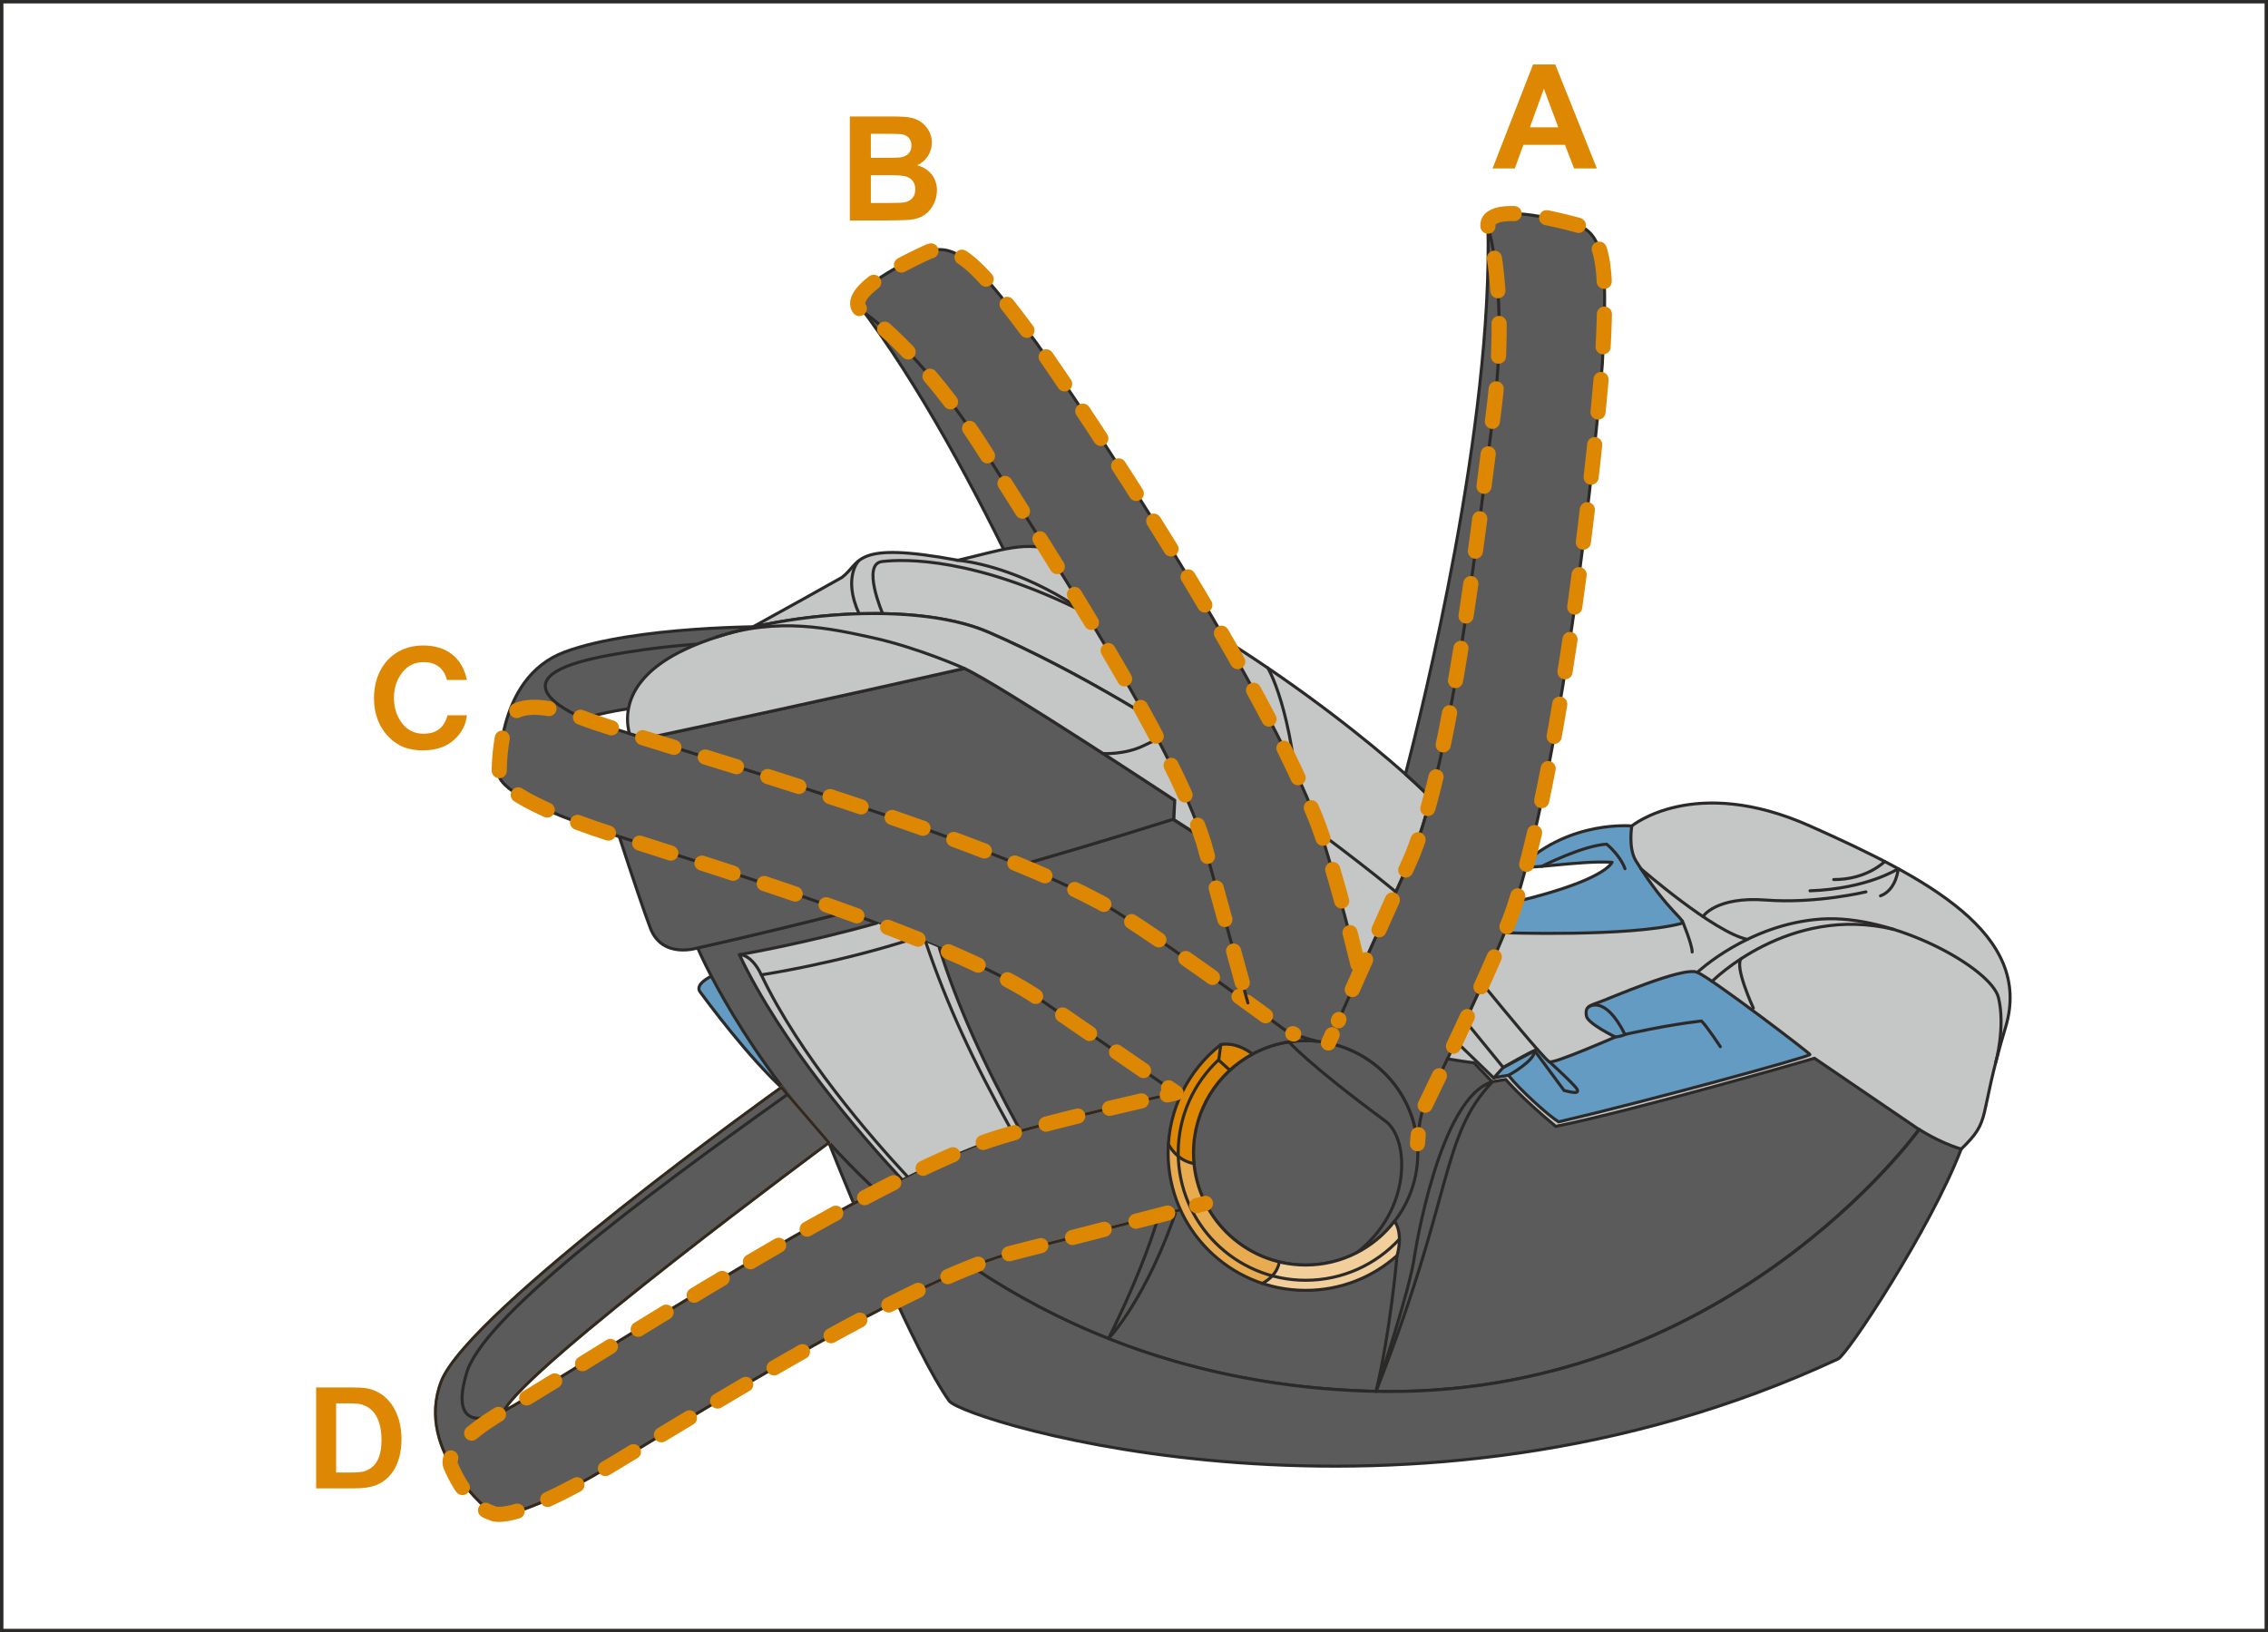 <?xml version="1.0" encoding="UTF-8"?>
<!DOCTYPE svg PUBLIC "-//W3C//DTD SVG 1.1//EN" "http://www.w3.org/Graphics/SVG/1.1/DTD/svg11.dtd">
<!-- Creator: CorelDRAW 2018 (64-Bit) -->
<svg xmlns="http://www.w3.org/2000/svg" xml:space="preserve" width="58.656mm" height="42.215mm" version="1.1" style="shape-rendering:geometricPrecision; text-rendering:geometricPrecision; image-rendering:optimizeQuality; fill-rule:evenodd; clip-rule:evenodd"
viewBox="0 0 2829.11 2036.1"
 xmlns:xlink="http://www.w3.org/1999/xlink">
 <defs>
  <style type="text/css">
   <![CDATA[
    .str1 {stroke:#DE8703;stroke-width:3.78;stroke-miterlimit:4}
    .str4 {stroke:#2B2A29;stroke-width:4.25;stroke-miterlimit:4}
    .str0 {stroke:#2B2A29;stroke-width:3.78;stroke-linecap:round;stroke-linejoin:round;stroke-miterlimit:4}
    .str2 {stroke:#DE8703;stroke-width:18.87;stroke-linecap:round;stroke-linejoin:round;stroke-miterlimit:4}
    .str3 {stroke:#DE8703;stroke-width:18.87;stroke-linecap:round;stroke-linejoin:round;stroke-miterlimit:4;stroke-dasharray:40.833 40.833}
    .fil1 {fill:none;fill-rule:nonzero}
    .fil4 {fill:#D9DADA;fill-rule:nonzero}
    .fil3 {fill:#C5C6C6;fill-rule:nonzero}
    .fil0 {fill:#5B5B5B;fill-rule:nonzero}
    .fil2 {fill:#649BC3;fill-rule:nonzero}
    .fil5 {fill:#F2CF9A;fill-rule:nonzero}
    .fil6 {fill:#E8AB4F;fill-rule:nonzero}
    .fil7 {fill:#DE8703;fill-rule:nonzero}
   ]]>
  </style>
 </defs>
 <g id="Слой_x0020_1">
  <path class="fil0" d="M1070.29 379.05c151.03,197.92 287.02,536.39 317.71,615.36 20.86,2.13 35.72,4.29 43.08,5.84 1.53,3.98 3,7.91 4.42,11.79l94.12 1.74 -340.24 -655.48c0,0 -54.19,-20.23 -119.09,20.76z"/>
  <path class="fil1 str0" d="M1070.29 379.05c151.03,197.92 287.02,536.39 317.71,615.36 20.86,2.13 35.72,4.29 43.08,5.84 1.53,3.98 3,7.91 4.42,11.79l94.12 1.74 -340.24 -655.48c0,0 -54.19,-20.23 -119.09,20.76z"/>
  <path class="fil2" d="M887.73 1217.55c0,0 -21.69,10.02 -14.46,19.72 7.25,9.7 60.46,82.61 108.25,125.52l-93.79 -145.25z"/>
  <path class="fil1 str0" d="M887.73 1217.55c0,0 -21.69,10.02 -14.46,19.72 7.25,9.7 60.46,82.61 108.25,125.52l-93.79 -145.25z"/>
  <path class="fil3" d="M2257.78 1030.37c-144.56,-64.51 -222.29,0 -222.29,0 0,0 -70.6,-6.94 -129.71,42.76 -0.75,2.88 -1.5,5.7 -2.25,8.53 17.29,0.71 74.29,-8.29 107.4,-5.97 -4.46,8.01 -28.01,27.03 -119.82,48.98 -1.57,5.38 -3.88,12.08 -6.82,19.89 1.96,1.35 -64.45,146.14 -74.81,168.11 -1.29,2.74 -2.59,5.45 -3.83,8.08 20.03,3.47 33.5,5.05 33.5,5.05l22.66 23.6 16.98 -2.84c0,0 17,20.77 62.29,58.53 101.96,-20.77 322.81,-84.96 322.81,-84.96l130.25 88.73c0,0 22.91,15.47 52.24,24.54 39.02,-37.76 20.13,-35.24 55.37,-152.03 35.24,-116.81 -99.42,-186.5 -243.98,-251.01z"/>
  <path class="fil0" d="M870.25 1182.33c0,0 222.61,534.7 838.17,553.11 441.73,13.23 685.25,-326.59 685.25,-326.59l-130.25 -88.72c0,0 -220.87,64.18 -322.81,84.96 -45.31,-37.76 -62.29,-58.53 -62.29,-58.53l-17 2.84 -22.65 -23.6c0,0 -96.27,-11.33 -156.68,-39.65 18.87,-43.42 32.09,-75.51 32.09,-75.51 0,0 -105.72,-97.23 -251.08,-188.77 -315.26,100.05 -592.76,160.45 -592.76,160.45z"/>
  <path class="fil1 str0" d="M870.25 1182.33c0,0 222.61,534.7 838.17,553.11 441.73,13.23 685.25,-326.59 685.25,-326.59l-130.25 -88.72c0,0 -220.87,64.18 -322.81,84.96 -45.31,-37.76 -62.29,-58.53 -62.29,-58.53l-17 2.84 -22.65 -23.6c0,0 -96.27,-11.33 -156.68,-39.65 18.87,-43.42 32.09,-75.51 32.09,-75.51 0,0 -105.72,-97.23 -251.08,-188.77 -315.26,100.05 -592.76,160.45 -592.76,160.45z"/>
  <path class="fil0" d="M2394.17 1408.86c0,0 -243.52,339.8 -685.26,326.59 -327.96,-9.82 -544.37,-166.19 -674.99,-310.15 32.79,82.2 105.85,259.48 150.19,322.42 18.87,24.54 571.35,197.9 1108.75,-52.54 11.32,-5.04 115.55,-162.6 153.53,-261.78 -29.32,-9.05 -52.22,-24.54 -52.22,-24.54z"/>
  <path class="fil1 str0" d="M2394.17 1408.86c0,0 -243.52,339.8 -685.26,326.59 -327.96,-9.82 -544.37,-166.19 -674.99,-310.15 32.79,82.2 105.85,259.48 150.19,322.42 18.87,24.54 571.35,197.9 1108.75,-52.54 11.32,-5.04 115.55,-162.6 153.53,-261.78 -29.32,-9.05 -52.22,-24.54 -52.22,-24.54z"/>
  <path class="fil2" d="M1874.4 1163.45c0,0 156.37,5.6 222.44,-11.35 8.51,-3.76 -15.26,-12.25 -56.23,-78.32 -9.83,-16.05 -5.1,-43.42 -5.1,-43.42 0,0 -76.47,-7.54 -136.87,49.09 -4.71,7.55 71.74,-6.6 112.32,-3.78 -4.71,8.49 -30.78,29.29 -136.55,52.87 -18.24,5.65 0,34.92 0,34.92z"/>
  <path class="fil1 str0" d="M1874.4 1163.45c0,0 156.37,5.6 222.44,-11.35 8.51,-3.76 -15.26,-12.25 -56.23,-78.32 -9.83,-16.05 -5.1,-43.42 -5.1,-43.42 0,0 -76.47,-7.54 -136.87,49.09 -4.71,7.55 71.74,-6.6 112.32,-3.78 -4.71,8.49 -30.78,29.29 -136.55,52.87 -18.24,5.65 0,34.92 0,34.92z"/>
  <path class="fil1 str0" d="M1923.35 1080.66c0,0 50.32,-25.74 80.76,-27.63 18.17,15.31 22.89,30.61 22.89,30.61"/>
  <path class="fil4" d="M1654.12 1160.06c6.77,16.4 -23.11,35.87 -34.36,32.96 -11.25,-2.91 -94.37,-68.23 -103.06,-78.76 -8.71,-10.51 28.79,-36.46 28.79,-36.46 8.97,1.89 108.63,82.26 108.63,82.26z"/>
  <path class="fil1 str0" d="M1654.12 1160.06c6.77,16.4 -23.11,35.87 -34.36,32.96 -11.25,-2.91 -94.37,-68.23 -103.06,-78.76 -8.71,-10.51 28.79,-36.46 28.79,-36.46 8.97,1.89 108.63,82.26 108.63,82.26z"/>
  <path class="fil2" d="M1917.58 1308.89c7.83,8.86 13.66,15.06 15.2,15.67 5.96,2.38 82.18,-30.97 82.18,-30.97 0,0 -34.85,-16.88 -36.11,-26.31 -1.26,-9.44 0.63,-11.96 13.85,-16.37 13.2,-4.4 106.34,-45.79 124.58,-37.99 18.26,7.79 139.22,99.98 140.48,102.5 1.26,2.52 -207.86,59.47 -313.52,84.01 -12.59,-7.56 -48.96,-40.55 -62.62,-58.06 -12.57,1.89 -18.39,3.32 -18.39,3.32l11.91 -13.09 42.43 -22.71z"/>
  <path class="fil1 str0" d="M1917.58 1308.89c7.83,8.86 13.66,15.06 15.2,15.67 5.96,2.38 82.18,-30.97 82.18,-30.97 0,0 -34.85,-16.88 -36.11,-26.31 -1.26,-9.44 0.63,-11.96 13.85,-16.37 13.2,-4.4 106.34,-45.79 124.58,-37.99 18.26,7.79 139.22,99.98 140.48,102.5 1.26,2.52 -207.86,59.47 -313.52,84.01 -12.59,-7.56 -48.96,-40.55 -62.62,-58.06 -12.57,1.89 -18.39,3.32 -18.39,3.32l11.91 -13.09 42.43 -22.71z"/>
  <path class="fil1 str0" d="M1917.58 1308.89c-22.65,-25.66 -68.43,-81.69 -68.43,-81.69l-33.23 71.65 47.32 45.84"/>
  <path class="fil1 str0" d="M1981.22 1256.32c0,0 20.28,-16.88 45.77,34.08 -3.78,2.36 -12.03,3.18 -12.03,3.18"/>
  <path class="fil1 str0" d="M2026.99 1290.41c0,0 51.44,-11.87 95.34,-16.79 6.13,5.46 23.6,32.07 23.6,32.07"/>
  <path class="fil1 str0" d="M1881.64 1341.38c0,0 32.98,-17.82 32.63,-30.75 -3.49,0.36 -39.12,20.96 -39.12,20.96l-47.32 -57.97"/>
  <path class="fil1 str0" d="M1914.27 1310.64c0,0 30.9,41.5 36.75,49.65 7.13,1.78 24.18,6.62 13.5,-5.09 -10.69,-11.73 -31.73,-30.65 -31.73,-30.65"/>
  <path class="fil1 str0" d="M1488.73 1438.09c0,-77.3 62.65,-139.95 139.95,-139.95 77.28,0 139.95,62.65 139.95,139.95 0,77.3 -62.67,139.95 -139.95,139.95 -77.3,0 -139.95,-62.65 -139.95,-139.95z"/>
  <path class="fil1 str0" d="M1607.93 1299.68c0,0 22.83,26.99 121.45,99.74 29.08,23.46 30.97,110.87 -36.99,163.26"/>
  <path class="fil3" d="M1722.54 1119.38l11.94 8.49 26.83 -60.05c8.25,-20.13 16.01,-44.63 23.31,-72.16 -27.68,-30.44 -226.46,-206.97 -464,-306.58 -38.9,-16.3 -72.04,-2.46 -125.81,9.82 -132.16,-24.59 -120.05,2.98 -144.63,21.42 -27.17,15.38 -76.21,42.52 -111.91,62.21 97.35,-22.39 222.27,-25.47 294.93,6.19 222.8,97.13 442.47,273.06 495.08,316.55 -1.82,4.52 -3.76,9.27 -5.73,14.1z"/>
  <path class="fil1 str0" d="M1722.54 1119.38l11.94 8.49 26.83 -60.05c8.25,-20.13 16.01,-44.63 23.31,-72.16 -27.68,-30.44 -226.46,-206.97 -464,-306.58 -38.9,-16.3 -72.04,-2.46 -125.81,9.82 -132.16,-24.59 -120.05,2.98 -144.63,21.42 -27.17,15.38 -76.21,42.52 -111.91,62.21 97.35,-22.39 222.27,-25.47 294.93,6.19 222.8,97.13 442.47,273.06 495.08,316.55 -1.82,4.52 -3.76,9.27 -5.73,14.1z"/>
  <path class="fil1 str0" d="M1193.08 698.8c0,0 185.47,9.69 330.13,253.77"/>
  <path class="fil1 str0" d="M1070.68 699.93c0,0 -19.3,21.28 0.83,65.4"/>
  <path class="fil1 str0" d="M1100.81 764.9c0,0 -26.32,-61.34 -0.55,-64.42 27.69,-3.3 116.4,-5.67 255.37,64.84"/>
  <path class="fil1 str0" d="M2446.39 1433.4c39.02,-37.76 20.15,-35.24 55.37,-152.03 35.24,-116.81 -99.42,-186.5 -243.98,-251.01 -144.56,-64.49 -222.28,0 -222.28,0"/>
  <path class="fil1 str0" d="M2489.56 1324.94c0,0 12.2,-43.57 3.39,-80.31 -8.8,-36.75 -130.88,-104.46 -221.49,-98.16 -90.61,6.28 -154.17,66.46 -154.17,66.46"/>
  <path class="fil1 str0" d="M2046.87 1083.64c0,0 91.37,79.53 132.8,88.17"/>
  <path class="fil1 str0" d="M2257.78 1111.22c71.91,-2.52 110.09,-27.58 110.09,-27.58 0,0 -2.03,26.32 -22.15,33.88"/>
  <path class="fil1 str0" d="M2098.56 1148.76c0,0 12.27,29.42 12.27,38.8"/>
  <path class="fil1 str0" d="M1764.6 1566.3c-5.67,42.67 -48.17,169.33 -48.17,169.33 17.9,-73.44 26.24,-169.33 26.24,-169.33"/>
  <path class="fil1 str0" d="M1764.6 1566.3c0,0 30.2,-197.74 97.23,-216.9 -65.14,67.96 -47.97,139.9 -145.4,386.23"/>
  <path class="fil1 str0" d="M1458.39 1458.85c-11.08,85.67 -75.69,210.94 -75.69,210.94 0,0 47.46,-48.26 87.14,-166.82"/>
  <path class="fil0" d="M1464.24 1022.35l1.14 -24.08c0,0 -218.03,-143.92 -262.39,-164.45 -157.88,35.78 -335.42,73.95 -394.23,86.54 -77.25,19.79 -66.34,19.12 -63.87,32.23 3.57,19 51.42,165.95 66.41,205.22 15.01,39.27 59.45,24.54 59.45,24.54 0,0 277.5,-60.42 592.76,-160.47 7.61,4.8 15.09,9.61 22.48,14.43l0 0c-7.14,-4.66 -14.39,-9.3 -21.74,-13.95z"/>
  <path class="fil1 str0" d="M1464.24 1022.35l1.14 -24.08c0,0 -218.03,-143.92 -262.39,-164.45 -157.88,35.78 -335.42,73.95 -394.23,86.54 -77.25,19.79 -66.34,19.12 -63.87,32.23 3.57,19 51.42,165.95 66.41,205.22 15.01,39.27 59.45,24.54 59.45,24.54 0,0 277.5,-60.42 592.76,-160.47 7.61,4.8 15.09,9.61 22.48,14.43l0 0c-7.14,-4.66 -14.39,-9.3 -21.74,-13.95z"/>
  <path class="fil1 str0" d="M1581.4 833.16c0,0 31.32,49.92 39.8,188.71"/>
  <path class="fil1 str0" d="M2124.23 1143.37c0,0 16.15,-25.42 78.56,-20.62 62.39,4.8 124.79,-10.21 124.79,-10.21"/>
  <path class="fil1 str0" d="M2351.03 1074.65c0,0 -22.25,22.77 -63.65,22.53"/>
  <path class="fil1 str0" d="M2187.13 1257.53c0,0 -24.5,-53.12 -14.88,-61.85"/>
  <path class="fil1 str0" d="M2135.67 1224.21c0,0 95.12,-96.39 226.53,-64.86"/>
  <path class="fil0 str1" d="M1523.22 1346.09c3.12,-3.57 6.38,-6.95 9.75,-10.12 -28.02,19.38 -38.4,21.22 -38.4,21.22 0,0 -224.25,49.21 -275.73,70.94 -183.9,70.46 -527.53,299.13 -590.65,332.41 25.3,-53.87 405.73,-335.24 405.73,-335.24l-59.21 -68.79c0,0 -390.64,278.74 -424.35,367.12 -33.7,88.36 63.3,163.69 63.3,163.69 0,0 20.23,17.66 147.45,-58.87 127.21,-76.53 368.55,-227.07 495.16,-263.82l247.46 -63.5c-24.86,-49.33 -19.04,-110.85 19.5,-155.02z"/>
  <path class="fil1 str0" d="M1523.22 1346.09c3.12,-3.57 6.38,-6.95 9.75,-10.12 -28.02,19.38 -38.4,21.22 -38.4,21.22 0,0 -224.25,49.21 -275.73,70.94 -183.9,70.46 -527.53,299.13 -590.65,332.41 25.3,-53.87 405.73,-335.24 405.73,-335.24l-59.21 -68.79c0,0 -390.64,278.74 -424.35,367.12 -33.7,88.36 63.3,163.69 63.3,163.69 0,0 20.23,17.66 147.45,-58.87 127.21,-76.53 368.55,-227.07 495.16,-263.82l247.46 -63.5c-24.86,-49.33 -19.04,-110.85 19.5,-155.02z"/>
  <path class="fil1 str0" d="M628.19 1760.52c0,0 -70.91,38.32 -46.81,-45.38 16.69,-69.03 217.25,-219.12 400.13,-349.34"/>
  <path class="fil0" d="M1628.68 1298.14c4.73,0 9.41,0.24 14.04,0.7 -33.02,-8.39 -41.23,-14.99 -41.23,-14.99 0,0 -184.51,-136.63 -234.72,-161.15 -174,-92.26 -572.21,-200.86 -638.77,-226.56 57.22,-16.34 96.92,-15.18 96.92,-15.18l134.3 -99.27c0,0 -165.83,-1.16 -254.58,31.53 -88.75,32.7 -81.74,155.33 -81.74,155.33 0,0 0,26.85 141.3,72.4 141.31,45.53 413.4,128.45 524.34,199.69l210.51 144.71c20.83,-51.15 71.01,-87.22 129.64,-87.22z"/>
  <path class="fil1 str0" d="M1628.68 1298.14c4.73,0 9.41,0.24 14.04,0.7 -33.02,-8.39 -41.23,-14.99 -41.23,-14.99 0,0 -184.51,-136.63 -234.72,-161.15 -174,-92.26 -572.21,-200.86 -638.77,-226.56 57.22,-16.34 96.92,-15.18 96.92,-15.18l134.3 -99.27c0,0 -165.83,-1.16 -254.58,31.53 -88.75,32.7 -81.74,155.33 -81.74,155.33 0,0 0,26.85 141.3,72.4 141.31,45.53 413.4,128.45 524.34,199.69l210.51 144.71c20.83,-51.15 71.01,-87.22 129.64,-87.22z"/>
  <path class="fil1 str0" d="M727.99 896.14c0,0 -119.14,-47.49 18.78,-76.19 0,0 86.29,-18.8 186.11,-18.8"/>
  <path class="fil0" d="M1856.01 280.86c6.52,248.87 -81.49,602.87 -102.87,684.85 15.67,13.95 26.44,24.4 31.51,29.96 -1.1,4.12 -2.21,8.15 -3.32,12.15l75.28 56.52 108.1 -730.56c0,0 -32.09,-48.14 -108.69,-52.92z"/>
  <path class="fil1 str0" d="M1856.01 280.86c6.52,248.87 -81.49,602.87 -102.87,684.85 15.67,13.95 26.44,24.4 31.51,29.96 -1.1,4.12 -2.21,8.15 -3.32,12.15l75.28 56.52 108.1 -730.56c0,0 -32.09,-48.14 -108.69,-52.92z"/>
  <path class="fil3" d="M1233.19 788.73c-99.3,-43.29 -296.37,-21.71 -386.99,25.49 -69.18,36.04 -66.3,81.4 -61.03,100.85 6.21,1.94 12.76,3.98 19.67,6.13 54.43,-11.66 236.58,-50.76 398.16,-87.39 44.36,20.54 262.39,164.47 262.39,164.47l-1.14 24.06c105.28,66.39 199.49,145.21 237.79,178.15 14.22,-32.26 29.42,-63.38 39.25,-87.82 -52.61,-43.49 -285.27,-226.83 -508.09,-323.94z"/>
  <path class="fil1 str0" d="M1233.19 788.73c-99.3,-43.29 -296.37,-21.71 -386.99,25.49 -69.18,36.04 -66.3,81.4 -61.03,100.85 6.21,1.94 12.76,3.98 19.67,6.13 54.43,-11.66 236.58,-50.76 398.16,-87.39 44.36,20.54 262.39,164.47 262.39,164.47l-1.14 24.06c105.28,66.39 199.49,145.21 237.79,178.15 14.22,-32.26 29.42,-63.38 39.25,-87.82 -52.61,-43.49 -285.27,-226.83 -508.09,-323.94z"/>
  <path class="fil1 str0" d="M1202.98 833.81c0,0 -58.35,-26.07 -115.13,-38.47 -50.11,-10.94 -117.71,-26.51 -194.31,-0.51"/>
  <path class="fil1 str0" d="M1376.06 940c0,0 26.75,1.62 50.21,-9.68 21.66,-10.45 28.74,-13.7 51.06,-8"/>
  <path class="fil3" d="M1272.94 1410.76c-23.48,6.57 -42.89,12.61 -54.11,17.33 -28.23,10.84 -60.29,25.42 -94.5,42.4 -50.81,-54.77 -149.55,-168.76 -202.03,-279.61 0,0 81.66,-13.97 171.38,-39.34 27.11,10.16 53.34,20.5 77.97,30.85 22.27,70.97 54.43,142.83 101.29,228.37z"/>
  <path class="fil1 str0" d="M1124.35 1470.51c-50.82,-54.79 -149.56,-168.77 -202.04,-279.61 0,0 81.65,-13.99 171.34,-39.36"/>
  <path class="fil1 str0" d="M1171.63 1182.37c22.31,70.99 54.43,142.86 101.31,228.41"/>
  <path class="fil1 str0" d="M1131.34 1467.05c-44.97,-48.34 -134.36,-151.09 -181.66,-250.99 0,0 96.59,-14.61 191.97,-45.96"/>
  <path class="fil1 str0" d="M1154.85 1175.44c26.9,79.02 58.26,147.01 108.76,237.98"/>
  <path class="fil1 str0" d="M949.68 1216.06c-12.83,-26.75 -27.38,-25.17 -27.38,-25.17"/>
  <path class="fil5" d="M1739.6 1523.38c4.64,6.68 6,14.9 6.04,22.36 -29.03,31.56 -70.68,51.3 -116.96,51.3 -14.43,0 -28.4,-1.92 -41.65,-5.51 8.02,-8.68 8.76,-17.25 8.76,-17.25l0.03 -0.12c10.53,2.53 21.53,3.89 32.86,3.89 45.16,0 85.33,-21.44 110.92,-54.67z"/>
  <path class="fil5" d="M1745.65 1545.73c0.03,11.14 -2.98,20.57 -2.98,20.57 -30.29,26.97 -70.24,43.36 -113.98,43.36 -18.87,0 -37.01,-3.03 -53.99,-8.7 5.36,-2.86 9.36,-6.14 12.34,-9.43 13.25,3.57 27.22,5.51 41.65,5.51 46.28,0 87.93,-19.75 116.96,-51.31z"/>
  <path class="fil6" d="M1587.03 1591.52c-2.98,3.28 -6.97,6.56 -12.35,9.44 -68.28,-22.62 -117.56,-87 -117.56,-162.89 0,-3.54 0.1,-7.09 0.34,-10.57 3.78,6.66 8.12,11.44 12.3,14.87 1.92,71.48 51.01,131.2 117.27,149.14z"/>
  <path class="fil6" d="M1489.36 1451.34c5.63,60.03 49.19,109.03 106.46,122.82l-0.03 0.12c0,0 -0.75,8.56 -8.76,17.25 -66.26,-17.93 -115.33,-77.65 -117.25,-149.14 10.11,8.39 19.59,8.95 19.59,8.95z"/>
  <path class="fil7" d="M1522.81 1303.08l-2.57 19.14 -0.34 -0.04c-30.88,29 -50.18,70.17 -50.18,115.91 0,1.43 0.03,2.86 0.03,4.3 -4.19,-3.43 -8.53,-8.23 -12.3,-14.87 3.06,-50.48 27.97,-95.08 65.35,-124.45z"/>
  <path class="fil7" d="M1520.2 1322.48l13.9 12.49c-27.9,25.52 -45.4,62.26 -45.4,103.12 0,4.46 0.24,8.91 0.65,13.25 0,0 -9.48,-0.56 -19.58,-8.95 0,-1.43 -0.03,-2.86 -0.03,-4.3 0,-45.72 19.28,-86.91 50.16,-115.91l0.34 0.03 -0.03 0.27z"/>
  <path class="fil7" d="M1562.34 1314.82c-10.23,5.55 -19.74,12.3 -28.24,20.16l-13.89 -12.51 0.03 -0.26 2.57 -19.14c0,0 17.82,-4.76 39.53,11.74z"/>
  <path class="fil1 str0" d="M1628.68 1578.04c-77.3,0 -139.95,-62.65 -139.95,-139.95 0,-53.29 29.79,-99.62 73.62,-123.26 -21.73,-16.52 -39.54,-11.74 -39.54,-11.74 -40,31.39 -65.7,80.2 -65.7,135 0,94.76 76.81,171.56 171.57,171.56 43.75,0 83.68,-16.38 113.98,-43.36 0,0 8.47,-26.25 -3.08,-42.91 -25.58,33.23 -65.73,54.66 -110.91,54.66z"/>
  <polyline class="fil1 str0" points="1522.81,1303.08 1520.22,1322.49 1534.09,1334.97 "/>
  <path class="fil1 str0" d="M1745.66 1545.71c-29.05,31.56 -70.72,51.34 -116.98,51.34 -87.8,0 -158.97,-71.18 -158.97,-158.96 0,-45.72 19.31,-86.93 50.2,-115.93"/>
  <path class="fil1 str0" d="M1489.35 1451.33c0,0 -19.07,-1.17 -32.07,-24.13"/>
  <path class="fil1 str0" d="M1595.78 1574.27c0,0 -1.41,16.22 -21.24,26.78"/>
  <line class="fil1 str2" x1="1503.72" y1="1501.11" x2="1492.74" y2= "1503.93" />
  <path class="fil1 str3" d="M1456.54 1513.22l-200.27 51.38c-126.61,36.77 -367.95,187.31 -495.16,263.84 -127.22,76.53 -147.46,58.87 -147.46,58.87 0,0 -28.98,-6.46 -51.21,-58.34 -8.54,-19.91 40.24,-53.89 65.76,-68.46 63.11,-33.27 406.73,-261.93 590.64,-332.41 34.85,-14.7 148.88,-42.01 218.92,-58.11"/>
  <path class="fil1 str2" d="M1455.97 1365.84c3.91,-0.88 7.61,-1.72 11.05,-2.5l-9.34 -6.41"/>
  <path class="fil7" d="M1943.75 158.81l-17.87 -48.14 -17.53 48.14 35.39 0zm48.22 51.32l-28.49 0 -11.33 -29.46 -51.86 0 -10.7 29.46 -27.79 0 50.54 -129.73 27.7 0 51.93 129.73z"/>
  <path class="fil7" d="M1086.32 218.45l0 34.69 24.25 0c9.44,0 15.43,-0.27 17.97,-0.8 3.9,-0.71 7.06,-2.43 9.51,-5.19 2.45,-2.74 3.68,-6.41 3.68,-11.01 0,-3.9 -0.95,-7.2 -2.84,-9.91 -1.89,-2.72 -4.61,-4.69 -8.19,-5.94 -3.57,-1.24 -11.32,-1.85 -23.23,-1.85l-21.15 0zm0 -51.59l0 30 17.17 0c10.21,0 16.54,-0.15 19.02,-0.44 4.48,-0.53 8.02,-2.07 10.58,-4.64 2.55,-2.57 3.85,-5.94 3.85,-10.12 0,-4.01 -1.11,-7.28 -3.32,-9.78 -2.21,-2.5 -5.51,-4.03 -9.87,-4.56 -2.6,-0.29 -10.06,-0.44 -22.39,-0.44l-15.04 0zm-26.19 -21.59l51.84 0c10.28,0 17.92,0.42 22.97,1.29 5.04,0.85 9.55,2.64 13.52,5.34 4,2.72 7.3,6.33 9.97,10.84 2.65,4.51 3.96,9.58 3.96,15.18 0,6.07 -1.64,11.65 -4.9,16.72 -3.28,5.07 -7.71,8.88 -13.33,11.42 7.91,2.3 13.99,6.23 18.23,11.77 4.25,5.55 6.38,12.06 6.38,19.55 0,5.9 -1.38,11.64 -4.12,17.2 -2.74,5.58 -6.48,10.04 -11.23,13.37 -4.75,3.33 -10.62,5.37 -17.58,6.14 -4.36,0.48 -14.88,0.77 -31.58,0.89l-44.16 0 0 -129.73z"/>
  <path class="fil1 str3" d="M1426.44 1335.45l-137.93 -94.81c-110.94,-71.24 -383.03,-154.16 -524.32,-199.69 -141.3,-45.55 -141.3,-72.4 -141.3,-72.4 0,0 -1.82,-31.77 8.1,-67.28 0,0 6.06,-39.03 97,-5.14 66.55,25.69 464.78,134.3 638.77,226.56 50.21,24.52 234.71,161.15 234.71,161.15 0,0 2.93,2.35 12.3,6.04"/>
  <path class="fil0" d="M1713.94 1285.67c0,0 -53.82,-223.19 -76.58,-274.22 -74.25,-182.42 -286.28,-501.51 -344.51,-583.67 -63.69,-85.26 -96.36,-127.58 -134.39,-113.89 -121.35,55.4 -82.74,74.31 -82.74,74.31 0,0 72.83,48.26 151.96,173.86 79.16,125.61 234.61,363.8 273.98,489.63l52.49 188.4 159.79 45.58z"/>
  <path class="fil1 str0" d="M1714.25 1286.77c-0.24,-0.75 -0.31,-1.11 -0.31,-1.11 0,0 -53.82,-223.17 -76.58,-274.21 -74.25,-182.4 -286.28,-501.49 -344.51,-583.68 -63.69,-85.25 -96.36,-127.58 -134.39,-113.88 -121.35,55.42 -82.74,74.32 -82.74,74.32 0,0 72.83,48.24 151.96,173.85 79.16,125.61 234.61,363.82 273.98,489.63l54.98 199.35"/>
  <path class="fil1 str3" d="M1693.93 1203.02c-8.17,-33.55 -35.85,-145.12 -56.59,-191.57 -74.24,-182.4 -286.26,-501.49 -344.49,-583.67 -63.69,-85.25 -96.36,-127.58 -134.39,-113.89 -121.35,55.42 -82.74,74.31 -82.74,74.31 0,0 72.82,48.26 151.96,173.86 79.14,125.61 234.61,363.8 273.96,489.63l54.99 199.35"/>
  <path class="fil0" d="M1766.31 1412.77c0.85,4.66 1.47,9.31 1.86,13.94 2.28,-34 7.28,-43.27 7.28,-43.27 0,0 101,-206.17 116.02,-259.99 59.27,-187.82 99.64,-568.79 107.27,-669.23 5.36,-106.28 7.23,-159.71 -30.8,-173.44 -128.78,-34.78 -111.13,4.41 -111.13,4.41 0,0 25.29,83.63 6.06,230.83 -19.23,147.21 -51.56,429.82 -101.55,551.81l-104.25 233.23c54.07,11.23 98.62,54.06 109.24,111.72z"/>
  <path class="fil1 str0" d="M1766.31 1412.77c0.85,4.66 1.47,9.31 1.86,13.94 2.28,-34 7.28,-43.27 7.28,-43.27 0,0 101,-206.17 116.02,-259.99 59.27,-187.82 99.64,-568.79 107.27,-669.23 5.36,-106.28 7.23,-159.71 -30.8,-173.44 -128.78,-34.78 -111.13,4.41 -111.13,4.41 0,0 25.29,83.63 6.06,230.83 -19.23,147.21 -51.56,429.82 -101.55,551.81l-104.25 233.23c54.07,11.23 98.62,54.06 109.24,111.72z"/>
  <path class="fil1 str3" d="M1777.75 1378.72c15.13,-31.03 100.05,-206.29 113.73,-255.28 59.25,-187.83 99.64,-568.8 107.24,-669.23 5.38,-106.27 7.23,-159.71 -30.78,-173.44 -128.79,-34.78 -111.13,4.41 -111.13,4.41 0,0 25.28,83.62 6.04,230.83 -19.23,147.21 -51.54,429.81 -101.53,551.81l-91.88 205.56"/>
  <line class="fil1 str2" x1="1661.71" y1="1290.71" x2="1657.08" y2= "1301.06" />
  <path class="fil7" d="M582.39 892.2c-1.14,9.44 -3.59,15.68 -8.87,22.84 -10.59,14.17 -25.68,20.96 -46.08,20.96 -17.74,0 -30.57,-4.9 -41.72,-15.86 -12.64,-12.45 -19.24,-29.46 -19.24,-49.09 0,-39.06 24.91,-65.88 61.15,-65.88 29.64,0 49.09,15.29 54.76,43.05l-24.93 0c-3.39,-14.34 -13.59,-22.27 -28.87,-22.27 -10.96,0 -19.45,3.96 -26.24,12.27 -7.18,8.68 -10.96,19.64 -10.96,32.28 0,13.22 4.15,24.93 11.71,33.6 6.79,7.56 14.72,11.15 25.3,11.15 16.05,0 25.67,-7.55 29.83,-23.04l24.16 0z"/>
  <path class="fil7" d="M439.1 1836.84c12.46,0 17.56,-1.33 24.16,-6.04 8.49,-6.23 12.64,-17.74 12.64,-34.35 0,-21.71 -6.98,-36.63 -19.81,-42.49 -5.85,-2.83 -10.02,-3.41 -22.29,-3.41l-14.53 0 0 86.29 19.82 0zm-44.75 -106.11l43.05 0c17.19,0 23.6,0.95 32.09,4.91 19.64,9.26 31.34,31.72 31.34,59.65 0,30.2 -13.02,51.92 -35.31,58.53 -7.16,2.07 -13.39,2.83 -26.05,2.83l-45.13 0 0 -125.93z"/>
  <path class="fil1 str2" d="M1768.17 1426.7c0.27,-4.12 0.59,-7.88 0.94,-11.3"/>
  <polygon class="fil1 str4" points="2.13,2033.97 2826.98,2033.97 2826.98,2.13 2.13,2.13 "/>
 </g>
</svg>
